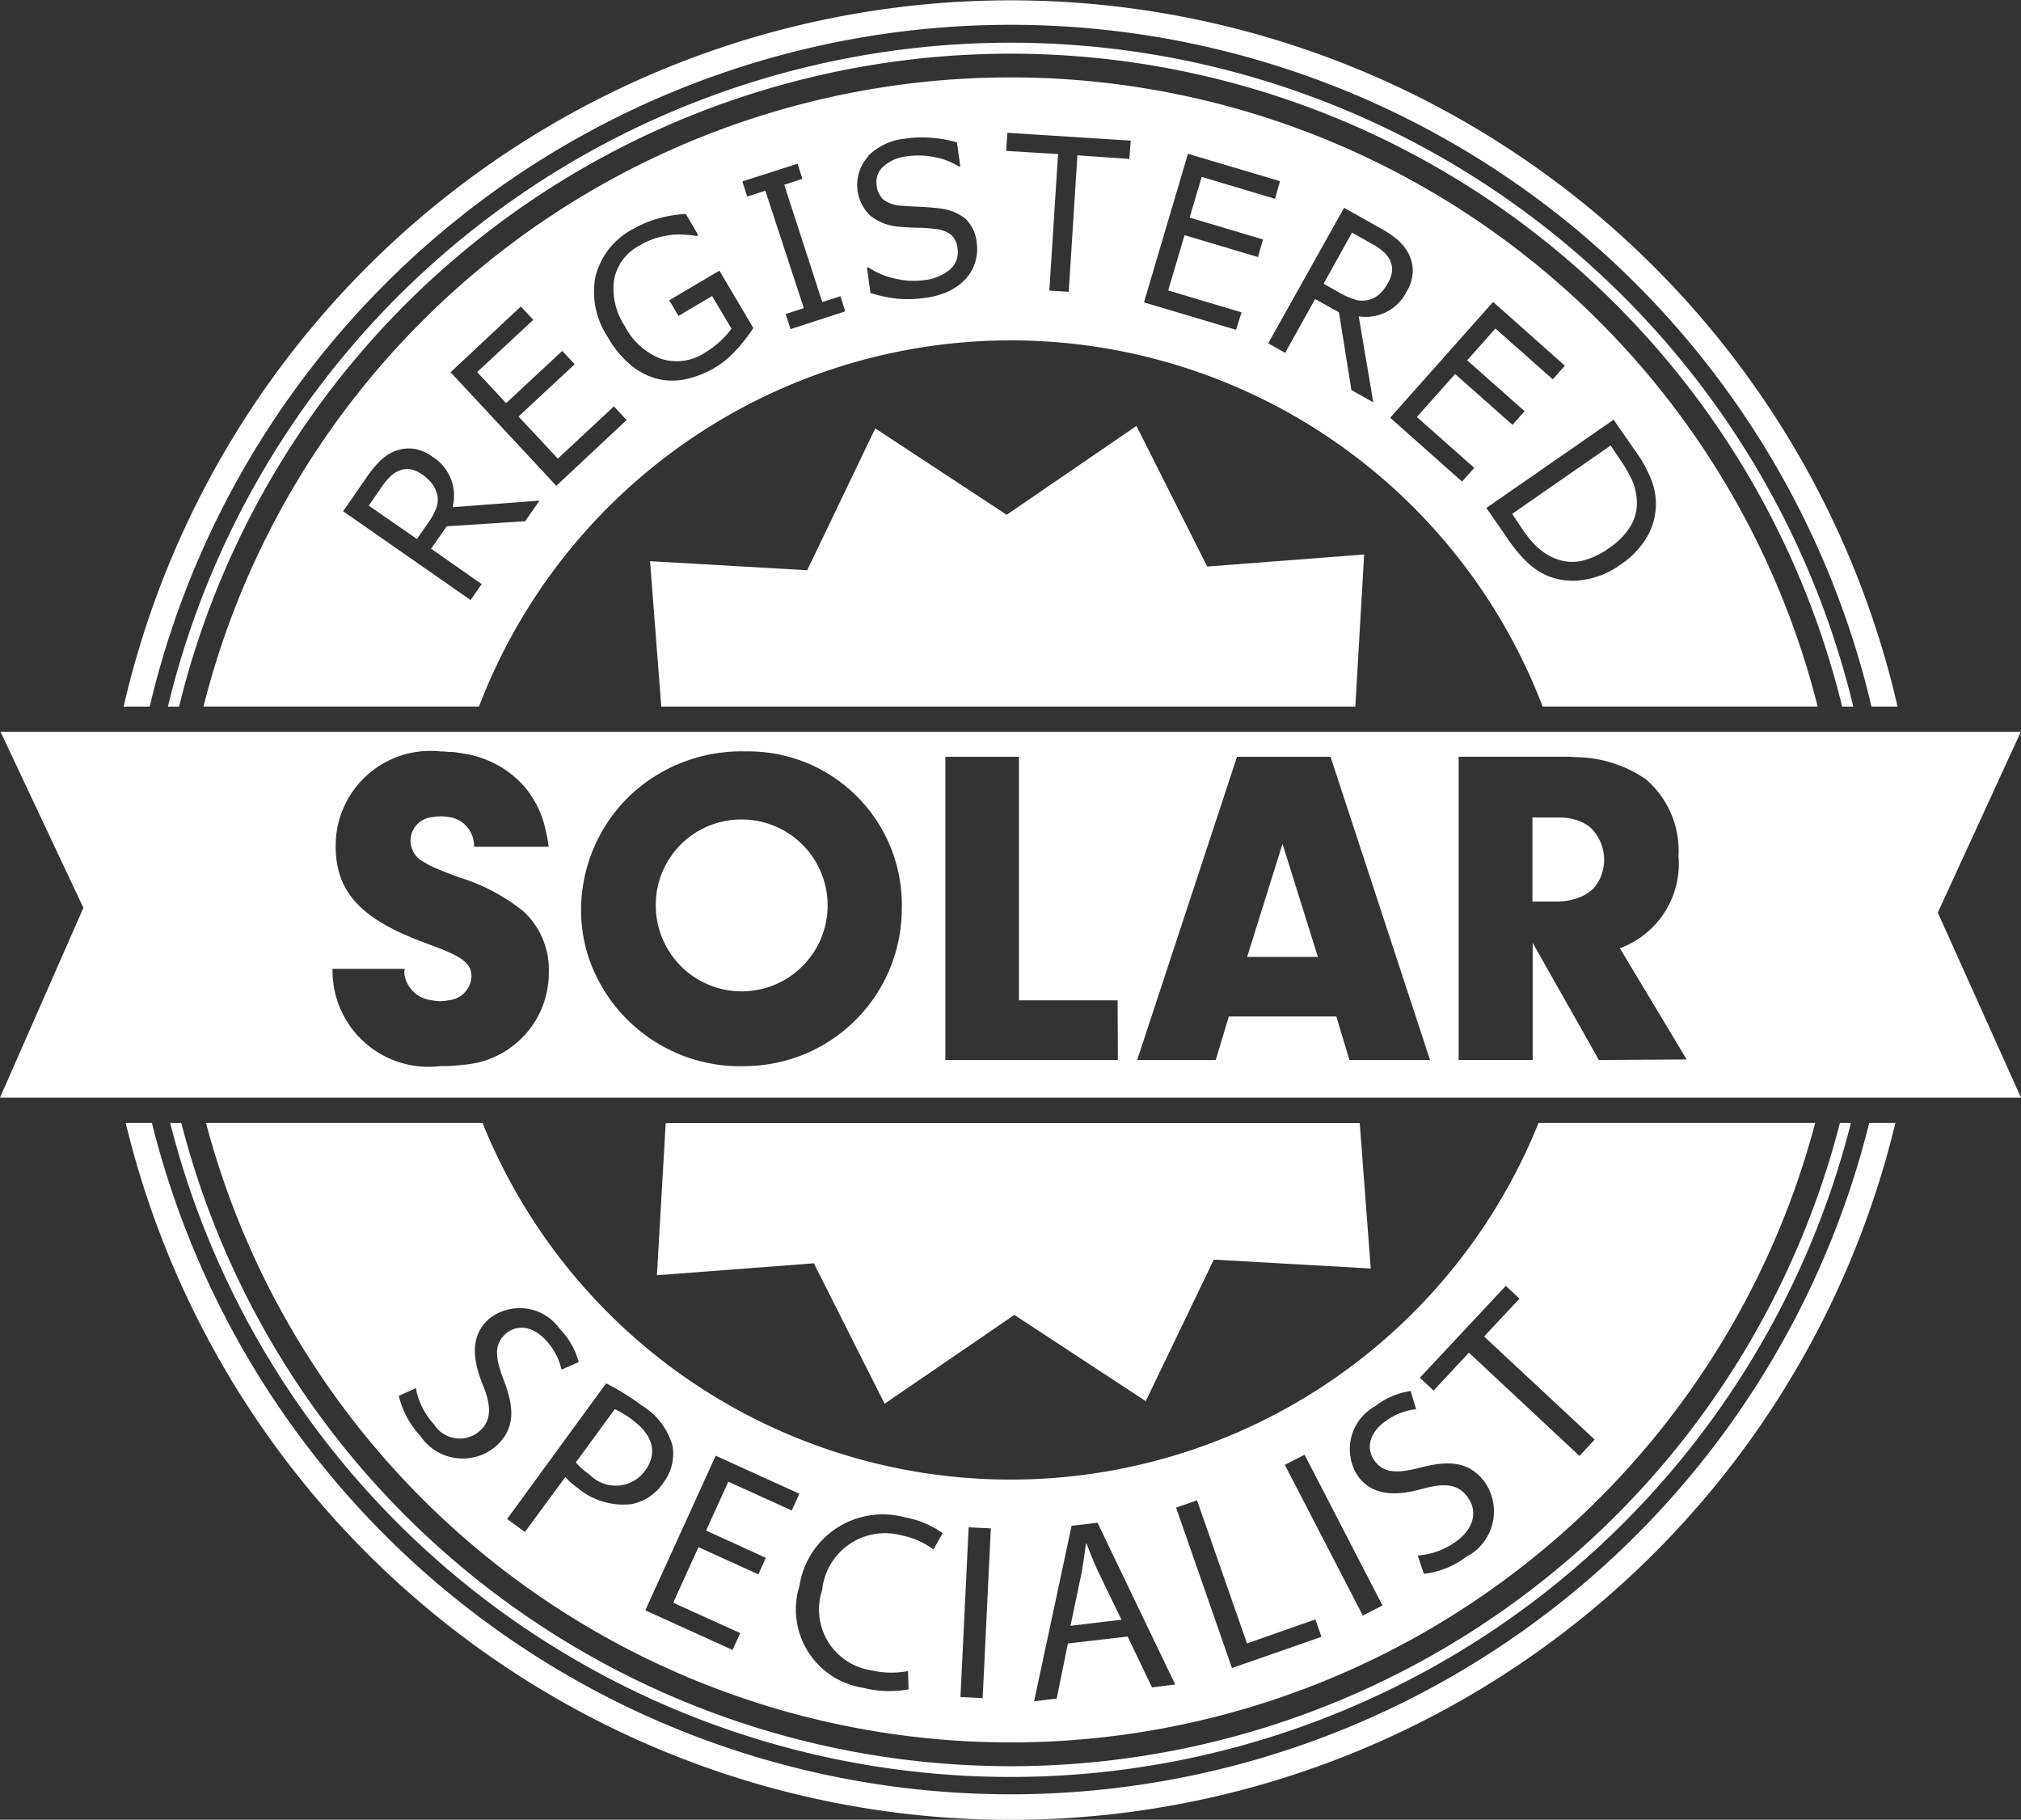 <svg id="Group_650" data-name="Group 650" xmlns="http://www.w3.org/2000/svg" xmlns:xlink="http://www.w3.org/1999/xlink" width="39.988" height="36" viewBox="0 0 39.988 36">
  <rect x="0" y="0" width="39.988" height="36" fill="#333333" stroke="none"/>
  <defs>
    <clipPath id="clip-path">
      <rect id="Rectangle_317" data-name="Rectangle 317" width="39.988" height="36" transform="translate(0 0)" fill="none"/>
    </clipPath>
  </defs>
  <g id="Group_649" data-name="Group 649" transform="translate(0 0)" clip-path="url(#clip-path)">
    <path id="Path_272" data-name="Path 272" d="M41.57,63.17a17.507,17.507,0,0,1-33.979,0H7.072a18.01,18.01,0,0,0,35.016,0H41.57Z" transform="translate(-4.585 -40.955)" fill="#fff"/>
    <path id="Path_273" data-name="Path 273" d="M7.466,13.979a17.5,17.5,0,0,1,34.068,0h.516a18.008,18.008,0,0,0-35.1,0h.519Z" transform="translate(-4.504 0)" fill="#fff"/>
    <path id="Path_274" data-name="Path 274" d="M42.794,15.535a17.151,17.151,0,0,0-33.348,0h.221a16.937,16.937,0,0,1,32.906,0Z" transform="translate(-6.124 -1.556)" fill="#fff"/>
    <path id="Path_275" data-name="Path 275" d="M9.575,63.17a17.154,17.154,0,0,0,33.256,0h-.218a16.942,16.942,0,0,1-32.818,0Z" transform="translate(-6.208 -40.955)" fill="#fff"/>
    <path id="Path_276" data-name="Path 276" d="M22.1,26.914a.6.6,0,0,0-.091-.218.9.9,0,0,0-.211-.2.6.6,0,0,0-.218-.1.416.416,0,0,0-.225.021.537.537,0,0,0-.183.116,1.38,1.38,0,0,0-.172.207l-.257.373.953.661.222-.32a1.266,1.266,0,0,0,.155-.281.472.472,0,0,0,.028-.26" transform="translate(-13.446 -17.11)" fill="#fff"/>
    <path id="Path_277" data-name="Path 277" d="M75.1,14.419a.557.557,0,0,0,.264,0,.513.513,0,0,0,.207-.109.813.813,0,0,0,.176-.232.538.538,0,0,0,.077-.225.417.417,0,0,0-.042-.222.545.545,0,0,0-.134-.169,1.205,1.205,0,0,0-.222-.151l-.394-.222L74.47,14.1l.338.19a1.286,1.286,0,0,0,.3.127" transform="translate(-48.281 -8.487)" fill="#fff"/>
    <path id="Path_278" data-name="Path 278" d="M33.522,79.485a1.816,1.816,0,0,0-.352-.215l-.77,1.055a1.354,1.354,0,0,0,.271.239.719.719,0,0,0,1.1-.077c.264-.362.134-.724-.25-1" transform="translate(-21.006 -51.393)" fill="#fff"/>
    <path id="Path_279" data-name="Path 279" d="M60.536,86.83c-.028.2-.053.411-.095.622l-.211,1.006,1.009-.12-.447-.921c-.1-.207-.172-.4-.246-.587Z" transform="translate(-39.049 -56.295)" fill="#fff"/>
    <path id="Path_280" data-name="Path 280" d="M85.593,27.089a1.058,1.058,0,0,0,.348.218.9.9,0,0,0,.5.046,1.5,1.5,0,0,0,.552-.253,1.426,1.426,0,0,0,.433-.443.891.891,0,0,0,.12-.51,1.152,1.152,0,0,0-.088-.38,2.451,2.451,0,0,0-.229-.4l-.2-.3L85.08,26.42l.2.3a2.349,2.349,0,0,0,.309.373" transform="translate(-55.16 -16.254)" fill="#fff"/>
    <path id="Path_281" data-name="Path 281" d="M37.942,16.805h5.446a16.468,16.468,0,0,0-31.939,0H16.9a11.265,11.265,0,0,1,21.046,0M39.35,11.13l.411.591a2.67,2.67,0,0,1,.331.587,1.378,1.378,0,0,1,.095.447,1.316,1.316,0,0,1-.165.675,1.7,1.7,0,0,1-.549.577,1.674,1.674,0,0,1-.721.292,1.338,1.338,0,0,1-.693-.074,1.38,1.38,0,0,1-.4-.257,2.809,2.809,0,0,1-.411-.492l-.415-.6Zm-.964-1.069-.239.271L37.012,9.326l-.559.629,1.136,1.006-.239.271-1.136-1.006-.756.851,1.136,1.006-.243.271L34.93,11.091,36.966,8.8ZM34.719,7.332a2.141,2.141,0,0,1,.362.243,1.011,1.011,0,0,1,.211.267.773.773,0,0,1,.084.352.813.813,0,0,1-.12.4.907.907,0,0,1-.949.492l.288,1.7-.433-.243-.246-1.537-.471-.264-.594,1.066-.334-.19,1.5-2.68ZM30.928,5.869l1.822.542-.1.348L31.2,6.326l-.239.805,1.452.433-.1.348-1.452-.433-.324,1.094,1.452.433-.109.345-1.822-.542Zm-3.573-.415,2.441.155-.028.362L28.741,5.9l-.172,2.7-.383-.025.172-2.7-1.027-.063Zm-2.764.468a1.2,1.2,0,0,1,.735-.352,2.355,2.355,0,0,1,.563-.014,2.408,2.408,0,0,1,.468.088l.067.478-.028,0a1.334,1.334,0,0,0-.464-.183,1.638,1.638,0,0,0-.556-.021.824.824,0,0,0-.471.2.411.411,0,0,0-.137.373.453.453,0,0,0,.134.285.642.642,0,0,0,.348.12q.127.011.359.021c.155.007.285.018.394.032a.994.994,0,0,1,.517.2.746.746,0,0,1,.229.489.877.877,0,0,1-.2.686,1.133,1.133,0,0,1-.331.253,1.532,1.532,0,0,1-.482.141,2.371,2.371,0,0,1-.563.018,2.783,2.783,0,0,1-.527-.113l-.07-.506.028,0a1.578,1.578,0,0,0,.542.225,1.557,1.557,0,0,0,.549.028.937.937,0,0,0,.531-.218.446.446,0,0,0,.144-.4.42.42,0,0,0-.134-.285.613.613,0,0,0-.3-.109,2.891,2.891,0,0,0-.32-.025c-.116,0-.236-.007-.366-.018a1.05,1.05,0,0,1-.6-.215.841.841,0,0,1-.046-1.182m-1.4.148.095.3-.359.116.753,2.321.359-.116.095.3-1.083.352-.095-.3.359-.116L22.566,6.6l-.359.116-.095-.3ZM19.207,8.292a1.456,1.456,0,0,1,.738-.932,2.31,2.31,0,0,1,.464-.2,2.491,2.491,0,0,1,.584-.1l.246.418-.032.018a1.834,1.834,0,0,0-.215-.025,1.606,1.606,0,0,0-.26,0,1.937,1.937,0,0,0-.316.063,1.516,1.516,0,0,0-.352.158.959.959,0,0,0-.492.675,1.348,1.348,0,0,0,.215.914,1.347,1.347,0,0,0,.724.647,1.012,1.012,0,0,0,.858-.123,1.8,1.8,0,0,0,.527-.475l-.383-.647-.665.394-.183-.309.992-.587.672,1.136a3.424,3.424,0,0,1-.341.436,1.765,1.765,0,0,1-.422.348,1.916,1.916,0,0,1-.584.229,1.263,1.263,0,0,1-.563-.011,1.357,1.357,0,0,1-.52-.274,2,2,0,0,1-.45-.549,1.618,1.618,0,0,1-.243-1.206m-1.477.6.246.264-1.111,1.034.573.615,1.111-1.034.246.264-1.111,1.034.777.833,1.111-1.034.25.271L18.43,12.438l-2.092-2.247Zm-3.517,4.051.461-.665a2.155,2.155,0,0,1,.278-.338.868.868,0,0,1,.285-.186.749.749,0,0,1,.359-.049.858.858,0,0,1,.383.158.911.911,0,0,1,.4,1l1.72-.13-.285.408-1.551.1-.309.443,1,.7-.218.316Z" transform="translate(-7.423 -2.827)" fill="#fff"/>
    <path id="Path_282" data-name="Path 282" d="M17.063,63.17H11.59a16.468,16.468,0,0,0,31.84,0H37.956a11.262,11.262,0,0,1-20.894,0m-1.242,6.179a1.734,1.734,0,0,1-.415-.781l.338-.151a1.429,1.429,0,0,0,.359.717.6.6,0,0,0,.9.134c.229-.207.246-.464.067-.914-.222-.538-.236-.985.113-1.3a.969.969,0,0,1,1.407.19,1.5,1.5,0,0,1,.376.658l-.341.148a1.237,1.237,0,0,0-.306-.577c-.309-.338-.629-.285-.8-.13-.232.211-.211.468-.032.928.218.566.207.964-.158,1.294a1.01,1.01,0,0,1-1.505-.215m3.14,1.055a1.6,1.6,0,0,1-.264-.229L17.9,71.262l-.352-.257,1.959-2.683a4.825,4.825,0,0,1,.71.44,1.377,1.377,0,0,1,.6.781.93.93,0,0,1-.176.742.978.978,0,0,1-.633.426,1.4,1.4,0,0,1-1.048-.306m3.707,1.368-.148.327-1.185-.538-.5,1.1,1.326.6-.151.334-1.727-.784,1.393-3.059,1.656.753-.151.331-1.255-.57-.44.967Zm3.316-.165a1.545,1.545,0,0,0-.629-.278,1.25,1.25,0,0,0-1.572,1.08A1.217,1.217,0,0,0,24.756,74a1.749,1.749,0,0,0,.724.014l.011.362a2.1,2.1,0,0,1-.9-.032,1.567,1.567,0,0,1-1.259-2.015,1.668,1.668,0,0,1,2.085-1.357,1.884,1.884,0,0,1,.749.313Zm.974,2.941-.439-.021.162-3.358.439.021Zm3.351-.212-.482-1.006-1.182.137-.222,1.09-.447.053.742-3.471.513-.06,1.537,3.2Zm1.582-.383L30.784,70.78l.415-.144.988,2.831,1.354-.475.12.345Zm2.589-1.038-1.543-2.982.39-.2,1.543,2.983Zm2.032-1.15a1.726,1.726,0,0,1-.823.324l-.123-.362a1.475,1.475,0,0,0,.756-.274c.359-.26.433-.6.236-.876-.179-.25-.433-.3-.9-.169-.563.158-1.006.123-1.28-.26a.968.968,0,0,1,.348-1.375,1.483,1.483,0,0,1,.7-.3l.109.359a1.254,1.254,0,0,0-.608.239c-.373.267-.355.591-.218.777.183.253.44.26.921.137.587-.155.981-.1,1.27.3a1.013,1.013,0,0,1-.383,1.473m2.55-2.325-.3.324-2.187-2.043-.7.749-.271-.253,1.7-1.818.271.253-.7.749Z" transform="translate(-7.514 -40.955)" fill="#fff"/>
    <path id="Path_283" data-name="Path 283" d="M43.634,25.718l-2.6-1.709-1.347,2.806-3.109-.179.222,2.877H50.533l.174-3.01-3.105.239-1.4-2.782Z" transform="translate(-23.716 -15.534)" fill="#fff"/>
    <path id="Path_284" data-name="Path 284" d="M44.032,66.968l2.6,1.706,1.347-2.8,3.105.176-.218-2.877H37.134l-.174,3.01,3.105-.236,1.4,2.778Z" transform="translate(-23.962 -40.955)" fill="#fff"/>
    <path id="Path_285" data-name="Path 285" d="M38.342,44.746l1.642-3.576H.011l1.639,3.481L0,48.407H39.988ZM9.155,47.756c-.053.008-.108.013-.164.018s-.109.007-.164.009c-.039,0-.077,0-.116,0A1.9,1.9,0,0,1,6.58,45.858H8.01a.048.048,0,0,1,0-.007v.007h0A.4.4,0,0,0,8,45.949a.609.609,0,0,0,.543.531.865.865,0,0,0,.167.018h0a.818.818,0,0,0,.161-.017.5.5,0,0,0,.458-.458c0-.234-.119-.361-.571-.546l-.167-.065-.123-.046-.044-.017c-1.277-.464-1.782-1.01-1.782-1.913a1.873,1.873,0,0,1,2.075-1.878c.041,0,.08,0,.12.006s.11,0,.163.009.109.017.163.026a2,2,0,0,1,1.222.665,1.768,1.768,0,0,1,.157.219,1.89,1.89,0,0,1,.2.427,3.225,3.225,0,0,1,.114.533H9.379a.573.573,0,0,0-.5-.588,1.025,1.025,0,0,0-.163-.013h0a.873.873,0,0,0-.162.016.471.471,0,0,0-.432.462.481.481,0,0,0,.278.433l.046.028a1.5,1.5,0,0,0,.156.078c.043.019.1.041.158.066.084.033.187.073.322.123a3.82,3.82,0,0,1,1.277.675,1.573,1.573,0,0,1,.5,1.206,1.821,1.821,0,0,1-1.7,1.828m5.545.028a3.163,3.163,0,0,1-3.08-2.222,3.051,3.051,0,0,1-.127-.869,3.148,3.148,0,0,1,1.006-2.3,3.215,3.215,0,0,1,2.24-.837,3.038,3.038,0,0,1,3.1,3.126,3.117,3.117,0,0,1-3.137,3.1m7.413-.12H18.705v-6h1.456v4.818h1.952Zm4.582,0-.26-.862H24.314l-.26.862H22.5l1.976-6h1.85l1.969,6Zm4.934,0-.3-.534-.12-.213-.126-.222-.763-1.349v2.317H28.861v-6h1.987c.058,0,.115,0,.171,0s.113.005.168.009a2.492,2.492,0,0,1,1.377.436,1.862,1.862,0,0,1,.647,1.519,1.78,1.78,0,0,1-1.16,1.825l1.322,2.2Z" transform="translate(0 -26.692)" fill="#fff"/>
    <path id="Path_286" data-name="Path 286" d="M87.193,46.082a.886.886,0,0,0-.176-.061,1.06,1.06,0,0,0-.242-.03H86.22v1.663h.464a1.259,1.259,0,0,0,.472-.085.829.829,0,0,0,.16-.085.7.7,0,0,0,.158-.144.882.882,0,0,0-.1-1.144.759.759,0,0,0-.177-.114" transform="translate(-55.899 -29.818)" fill="#fff"/>
    <path id="Path_287" data-name="Path 287" d="M70.17,49.707h1.4l-.7-2.237Z" transform="translate(-45.494 -30.776)" fill="#fff"/>
    <path id="Path_288" data-name="Path 288" d="M38.6,46.1a1.69,1.69,0,0,0-1.706,1.769A1.7,1.7,0,1,0,38.6,46.1" transform="translate(-23.917 -29.888)" fill="#fff"/>
  </g>
</svg>
